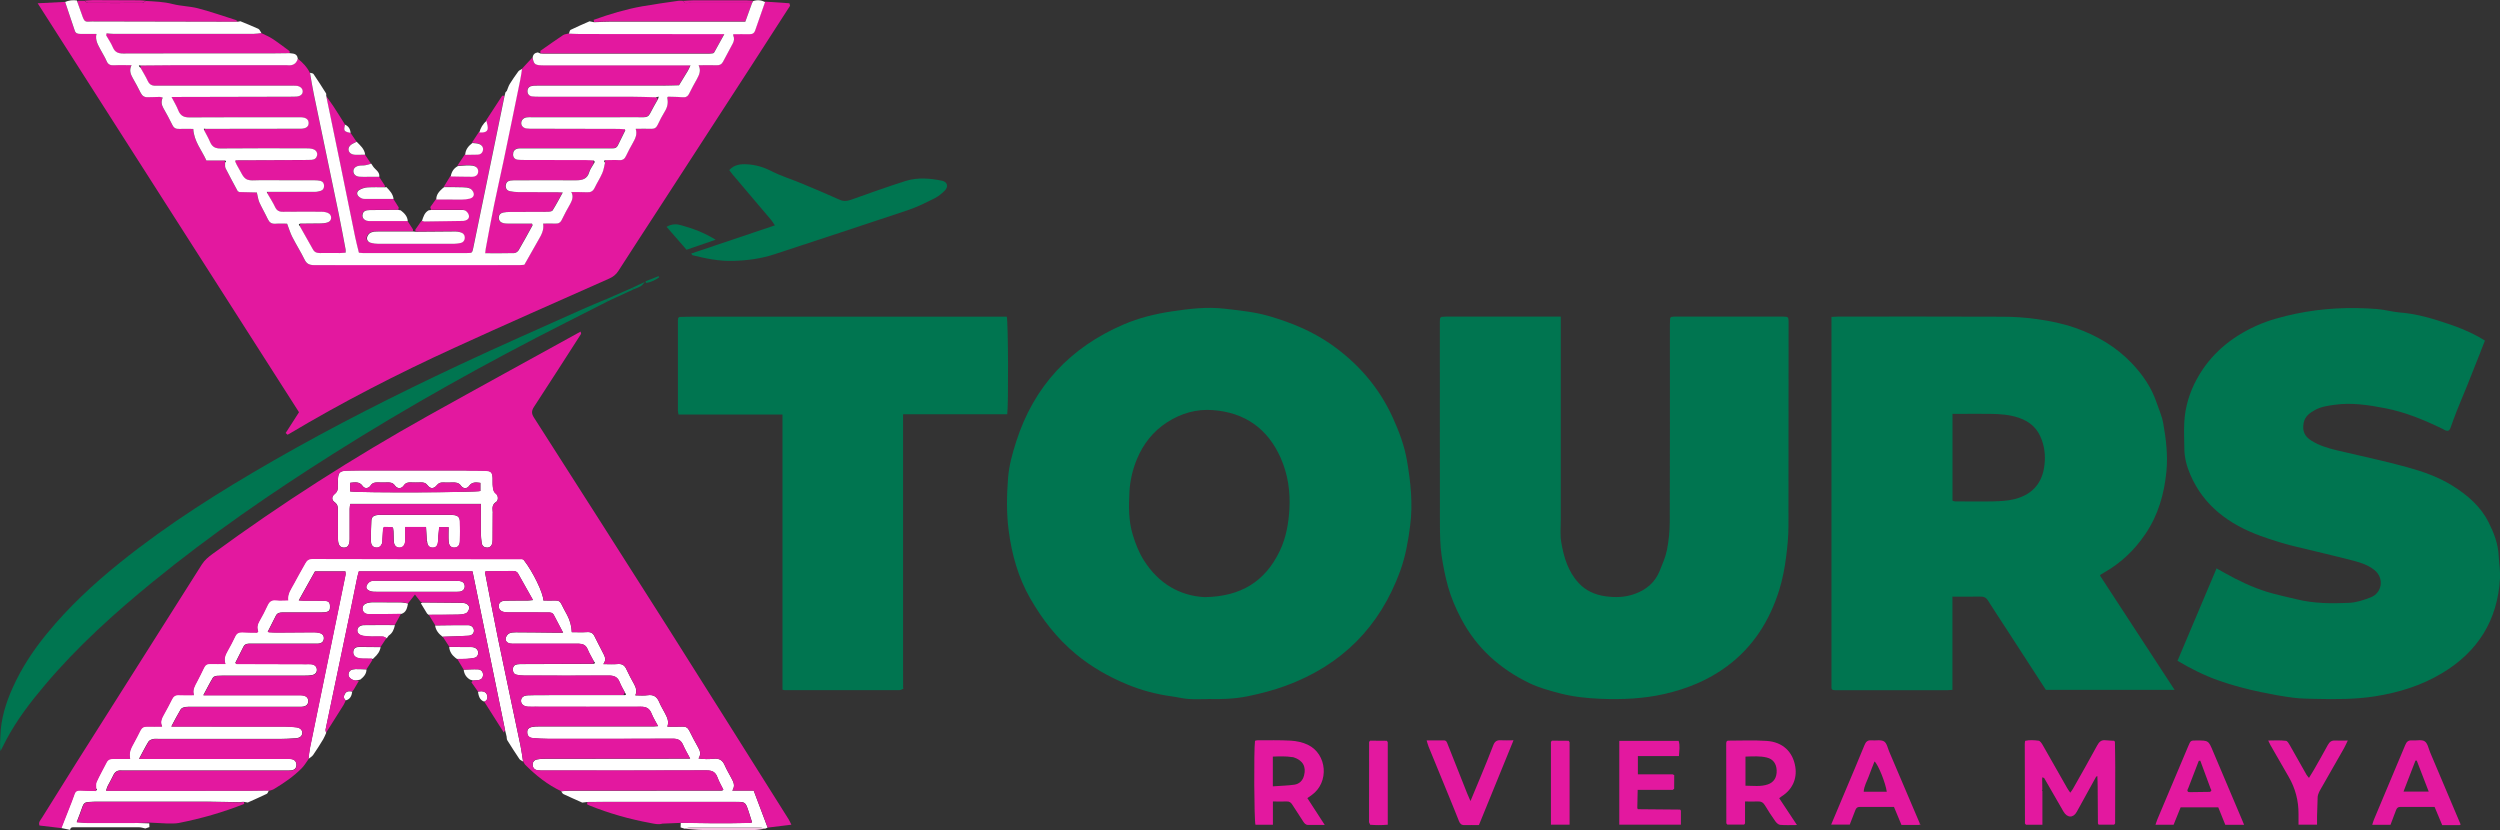 <?xml version="1.0" encoding="UTF-8"?><svg id="Capa_1" xmlns="http://www.w3.org/2000/svg" viewBox="0 0 396.81 131.76"><rect x="0" y="0" width="396.81" height="131.76" fill="#333333" stroke="none"/><defs><style>.cls-1{fill:#007550;}.cls-2{fill:#fff;}.cls-3{fill:#e3189f;}.cls-4{fill:#f3c3df;}</style></defs><path class="cls-1" d="M109.72,40.24c4.43-1.49,8.78-2.96,13.27-4.47-.23-.34-.39-.62-.6-.87-2.04-2.41-4.08-4.81-6.12-7.22-.17-.2-.33-.42-.52-.68.8-.89,1.83-.98,2.84-.92,1.34.08,2.58.43,3.81,1.06,1.58.81,3.31,1.33,4.95,2.02,1.97.82,3.94,1.66,5.89,2.53.62.28,1.16.25,1.77.04,2.91-1.03,5.81-2.09,8.75-3.01,1.89-.59,3.86-.43,5.78-.03.83.17,1.04.94.42,1.56-.48.48-1.03.93-1.63,1.23-1.37.68-2.75,1.38-4.19,1.86-7.07,2.38-14.17,4.69-21.26,7.03-2.13.7-4.32.98-6.56,1.04-2.2.06-4.31-.38-6.41-.9-.05-.01-.08-.11-.21-.29Z"/><path class="cls-1" d="M105.8,36c.86-.49,1.61-.45,2.28-.26,1.86.51,3.67,1.18,5.51,2.31-1.62.56-3.08,1.06-4.62,1.59-1.05-1.2-2.07-2.38-3.17-3.64Z"/><path class="cls-4" d="M108.66,131.53c.29-.07.57-.19.86-.19,3.68-.01,7.36-.01,11.04,0,.29,0,.57.12.86.19-.54.07-1.07.2-1.61.21-2.77.02-5.54.03-8.3,0-.95-.01-1.9-.14-2.84-.21Z"/><path class="cls-3" d="M45.33,68.75c.7-1.09,1.4-2.19,2.13-3.32C33.67,43.83,19.88,22.29,5.98.52c1.63-.08,2.98-.15,4.34-.22.51,1.52,1.02,3.04,1.53,4.56.15.44.47.52.89.51.81-.02,1.63,0,2.55,0-.23,1.01.25,1.74.64,2.48.31.61.7,1.18.96,1.81.24.58.61.72,1.2.69.88-.05,1.77-.01,2.77-.01-.4.8-.15,1.42.19,2.03.44.77.87,1.55,1.26,2.35.24.5.6.72,1.13.7.65-.02,1.3-.04,1.95-.05.14.04.28.07.42.11-.26.57-.22,1.1.1,1.66.52.89,1,1.79,1.45,2.72.23.48.57.61,1.07.59.75-.03,1.49,0,2.23,0,.11,1.98,1.34,3.34,2.08,5.01h2.92c.02.11.03.23.05.34.02.3-.06.65.07.89.62,1.23,1.29,2.44,1.94,3.66.09.04.17.08.26.12.98.03,1.96.05,2.77.07.15.6.2,1.12.4,1.57.41.9.92,1.76,1.34,2.66.25.53.6.78,1.2.73.68-.05,1.36-.01,1.86-.01.31.8.5,1.48.82,2.1.62,1.22,1.36,2.38,1.96,3.61.34.69.78.88,1.52.87,10.84-.02,21.68,0,32.52,0,.27,0,.54-.03.84-.05.75-1.33,1.5-2.64,2.24-3.95.44-.77.92-1.53.74-2.59.68,0,1.29-.02,1.9,0,.5.02.83-.12,1.06-.6.42-.86.88-1.7,1.35-2.54.34-.6.52-1.19.18-1.84l.02-.02c.82,0,1.63-.02,2.45.03.58.03.95-.15,1.21-.69.38-.8.87-1.54,1.22-2.35.22-.51.29-1.09.43-1.64.02-.14.05-.28.07-.42.72,0,1.44-.04,2.15,0,.57.04.88-.18,1.12-.67.33-.71.7-1.4,1.09-2.08.39-.68.73-1.37.44-2.22.9,0,1.68-.03,2.46,0,.52.02.81-.16,1.03-.63.35-.74.73-1.47,1.15-2.16.42-.68.53-1.38.37-2.15.06-.04.09-.09.1-.16.75.02,1.51,0,2.26.09.56.06.89-.1,1.14-.62.36-.77.8-1.52,1.21-2.27.36-.67.7-1.34.27-2.19,1.02,0,1.95-.02,2.87,0,.47.02.78-.13,1-.55.51-.97,1.03-1.94,1.55-2.9.23-.42.27-.84.08-1.28,0-.08,0-.17,0-.25.85,0,1.7-.02,2.55,0,.47.01.77-.14.93-.6.51-1.51,1.05-3.01,1.57-4.51,1.29.09,2.59.17,3.88.26.03.13.07.26.1.4-1.93,2.99-3.85,5.99-5.79,8.98-5.07,7.82-10.14,15.64-15.21,23.46-2.09,3.22-4.19,6.43-6.26,9.66-.37.58-.86.94-1.47,1.21-8.21,3.65-16.44,7.26-24.6,11-8.99,4.11-17.77,8.62-26.26,13.69-.06.03-.13.06-.19.08-.1-.1-.19-.19-.29-.29Z"/><path class="cls-3" d="M22.3,10.38c1.61-.01,3.22-.03,4.83-.04,6.03,0,12.06,0,18.09,0,.1,0,.21,0,.31,0,.85.09,1.47-.16,1.71-1.05.8.63,1.49,1.35,1.95,2.28.2,1.11.37,2.22.59,3.32,1.32,6.36,2.65,12.72,3.97,19.08.39,1.88.73,3.76,1.09,5.65.02.13,0,.27,0,.5-.31.02-.6.06-.9.06-1.06,0-2.13-.02-3.19,0-.5.01-.85-.14-1.1-.59-.68-1.23-1.38-2.45-2.07-3.67.03-.14.05-.28.08-.42,1.06,0,2.12-.02,3.19-.03,1.17,0,1.69-.29,1.69-.9,0-.62-.56-.95-1.66-.95-1.99,0-3.98-.02-5.96.01-.63.01-1-.19-1.28-.77-.35-.74-.8-1.43-1.21-2.14.01-.09.03-.17.04-.26,2.51,0,5.01.01,7.52,0,.3,0,.62-.07.91-.17.37-.12.52-.42.51-.8,0-.39-.2-.68-.56-.77-.33-.08-.68-.1-1.02-.1-2.88,0-5.77,0-8.65-.01-.72,0-1.56.14-2.12-.18-.55-.31-.83-1.11-1.2-1.71-.21-.35-.37-.73-.56-1.09.02-.06.05-.13.07-.19,3.64-.01,7.28-.02,10.92-.04.38,0,.76,0,1.13-.02.46-.02.78-.25.88-.72.09-.44-.16-.85-.69-1-.35-.1-.74-.11-1.12-.11-4.5,0-9-.03-13.49.02-.85,0-1.34-.25-1.67-1-.29-.66-.65-1.28-.97-1.92.08-.06.17-.13.25-.19,4.7,0,9.4-.02,14.11-.02.34,0,.69,0,1.03,0,.83-.03,1.23-.35,1.21-.94-.02-.54-.42-.85-1.17-.88-.24-.01-.48,0-.72,0-5.66,0-11.33-.02-16.99.02-.93,0-1.47-.26-1.81-1.12-.27-.69-.67-1.34-1.01-2.01.03-.03.05-.06.05-.11,5.73-.01,11.47-.02,17.2-.04.82,0,1.65.01,2.47-.02.63-.02,1.02-.34,1.04-.78.03-.49-.39-.89-1.01-.94-.38-.03-.76-.02-1.13-.02-6.77,0-13.53,0-20.3,0-.31,0-.62-.01-.93,0-.58.03-.96-.2-1.22-.74-.34-.71-.75-1.38-1.13-2.07,0-.13,0-.26.01-.38Z"/><path class="cls-3" d="M94.21,25.97c-.25.45-.58.87-.73,1.36-.33,1.11-1.11,1.3-2.13,1.29-3.13-.03-6.25-.01-9.38,0-.34,0-.69,0-1.03.05-.42.06-.68.34-.71.76-.04.46.18.81.65.91.43.09.88.15,1.33.15,2.1.02,4.19.01,6.29.02.2,0,.4.02.78.04-.56,1.02-1.04,1.96-1.61,2.84-.12.18-.55.23-.84.23-1.99.02-3.98,0-5.98.02-.34,0-.69.03-1.02.1-.4.08-.68.32-.7.77-.02.49.25.79.69.9.33.08.68.07,1.02.08,1.19,0,2.39,0,3.56,0,.05.15.1.24.08.28-.72,1.32-1.44,2.65-2.2,3.94-.13.22-.46.46-.71.46-1.5.04-3.01.02-4.61.02.04-.32.06-.54.1-.76.43-2.29.85-4.58,1.31-6.86.48-2.34,1.02-4.68,1.51-7.02.89-4.29,1.77-8.58,2.65-12.88.12-.57.19-1.15.28-1.72.57-.61,1.14-1.23,1.71-1.84.14.95.34,1.16,1.18,1.22.41.03.82.01,1.24.02,7.11,0,14.22,0,21.33,0,.37,0,.75,0,1.3,0-.19.39-.29.66-.44.9-.45.76-.92,1.51-1.38,2.26-.85.02-1.71.06-2.56.06-6.53,0-13.05,0-19.58,0-.41,0-.83,0-1.23.06-.41.07-.67.35-.68.78-.01.48.25.79.71.86.37.06.75.05,1.13.05,4.81,0,9.62,0,14.43,0,1.37,0,2.74.06,4.12.09.11.1.21.2.32.3-.42.75-.86,1.48-1.24,2.25-.23.47-.55.63-1.05.62-1.51-.02-3.02,0-4.53,0-4.39,0-8.79,0-13.18,0-.27,0-.55-.02-.82.02-.52.07-.85.41-.88.86-.03.44.27.81.81.9.33.06.68.04,1.03.04,4.53.01,9.06.02,13.59.03.34,0,.68.04,1.02.06,0,.06.02.12.06.18-.39.8-.78,1.59-1.18,2.39-.17.35-.46.47-.84.46-.38-.02-.75,0-1.13,0-4.36,0-8.72,0-13.08,0-.31,0-.63-.02-.92.06-.44.12-.67.45-.66.92.01.49.27.77.75.82.34.04.68.04,1.03.04,3.29,0,6.59.01,9.88.02.38,0,.75.04,1.13.06,0,.17.02.33.03.5Z"/><path class="cls-3" d="M80.05,15.27c-1.01,4.93-2.03,9.86-3.04,14.79-.64,3.09-1.27,6.17-1.91,9.26-.17.84-.19.85-.97.85-5.53,0-11.06,0-16.59,0-.17,0-.34-.03-.6-.06-.2-.82-.42-1.64-.59-2.47-.81-3.92-1.6-7.85-2.4-11.78-.55-2.68-1.11-5.36-1.66-8.04-.18-.87-.36-1.73-.54-2.6.41.57.83,1.14,1.22,1.73.61.93,1.2,1.88,1.79,2.82-.24,1-.18,1.08.88,1.32.31.46.63.93.94,1.39-.17.09-.33.19-.51.27-.55.26-.84.66-.76,1.08.08.43.47.71,1.09.73.51.02,1.02-.01,1.53-.02.32.48.64.96.96,1.44-.31.09-.62.2-.94.25-.33.05-.69.01-1.02.08-.61.12-.91.49-.86.96.05.44.38.72.93.78.2.02.41.02.61.02.85,0,1.71,0,2.56-.01.3.46.61.93.91,1.39,0,.09,0,.17,0,.26-.93,0-1.86-.04-2.78.02-.45.03-.94.19-1.33.42-.45.28-.43.77,0,1.09.21.16.48.3.73.31,1.57.03,3.15,0,4.72,0,.29.46.58.92.87,1.38-.02.12-.05.25-.07.37-1.37,0-2.74,0-4.11.02-.31,0-.62,0-.92.05-.41.07-.67.34-.69.78-.02.43.23.71.61.85.19.07.41.07.61.07,1.99,0,3.97,0,5.96,0,.29.45.59.91.88,1.36,0,.1-.01.19-.02.29-1.85,0-3.7-.01-5.55,0-.41,0-.85.01-1.21.17-.26.12-.52.46-.59.74-.09.38.15.76.55.87.39.11.81.17,1.21.17,4.01.01,8.02.01,12.02,0,.34,0,.68-.06,1.01-.12.47-.09.71-.42.71-.88,0-.46-.29-.75-.75-.85-.23-.05-.47-.1-.71-.1-2.09,0-4.18.03-6.27.04-.01-.1-.03-.21-.04-.31.33-.47.66-.94.99-1.42.13.04.26.1.39.1,1.98-.03,3.95-.06,5.93-.09.17,0,.35,0,.51-.05.4-.11.7-.4.62-.81-.06-.29-.29-.61-.54-.77-.23-.14-.59-.11-.9-.11-1.5-.01-3,0-4.5,0-.04-.14-.08-.28-.12-.43.3-.42.59-.83.89-1.25,1.37,0,2.73.02,4.1.01.41,0,.82-.06,1.22-.15.4-.09.7-.41.63-.81-.05-.29-.29-.64-.54-.77-.35-.17-.79-.2-1.19-.22-.99-.03-1.98-.02-2.97-.03.35-.57.69-1.13,1.04-1.7,1.13.02,2.25.06,3.38.05.63,0,.96-.32.98-.82.02-.49-.28-.83-.89-.94-.3-.05-.61-.05-.92-.04-.48.02-.95.06-1.43.1.39-.59.78-1.18,1.18-1.78.65,0,1.3,0,1.95-.03.46-.02.78-.25.87-.71.09-.43-.16-.84-.68-1-.32-.1-.67-.09-1.01-.14.37-.56.74-1.12,1.1-1.68,1.23.09,1.56-.31,1.22-1.44-.04-.13-.05-.26-.08-.4.85-1.31,1.71-2.61,2.56-3.92.09,0,.18,0,.27,0Z"/><path class="cls-3" d="M16.88,5.29c.34.03.68.08,1.02.08,7.45,0,14.9,0,22.35,0,.4,0,.8-.09,1.2-.13.6.3,1.24.55,1.8.92.93.61,1.82,1.3,2.72,1.96,0,.11,0,.22,0,.33-.82.01-1.65.03-2.47.03-8,0-16-.01-23.99.02-.84,0-1.33-.23-1.66-1.01-.28-.66-.69-1.26-1.05-1.88.02-.1.05-.21.07-.31Z"/><path class="cls-3" d="M90.3,5.3c.58.02,1.16.06,1.74.06,7.23,0,14.46.01,21.7.02.33,0,.66,0,1.22,0-.6,1.08-1.11,2-1.61,2.91-.05.04-.11.09-.16.13-.2.02-.4.07-.61.07-8.8,0-17.6,0-26.39,0-.14,0-.27-.02-.41-.03,0-.13,0-.26-.01-.39,1.19-.83,2.37-1.68,3.58-2.48.26-.18.63-.19.96-.29Z"/><path class="cls-3" d="M37.67,3.45c-7.71-.02-15.41-.03-23.12-.05-1.03,0-1.13.26-1.58-1.12-.22-.68-.48-1.34-.72-2.01.05-.05.1-.1.15-.14.34,0,.68,0,1.02,0,.18.12.36.33.54.34,2.87.02,5.74.02,8.62,0,.18,0,.37-.21.55-.32,1.43.09,2.85.12,4.27.49,1.31.34,2.71.34,4.02.68,2.02.53,4,1.22,5.99,1.85.12.04.21.15.31.23,0,0-.04.07-.04.07Z"/><path class="cls-3" d="M119.36.47c-.35.96-.69,1.92-1.06,2.94-.46,0-.87,0-1.27,0-6.69,0-13.38,0-20.07,0-.89,0-1.78.05-2.67.08-.02-.11-.04-.23-.06-.34,2.52-.91,5.08-1.68,7.72-2.15,1.92-.34,3.85-.6,5.78-.88.23-.03.48,0,.72.02.18.51.63.32.97.32,3.32.01,6.64,0,9.96.01Z"/><path class="cls-3" d="M119.36.47c-3.32,0-6.64,0-9.96-.01-.34,0-.78.19-.97-.32.58-.03,1.15-.09,1.73-.09,2.76,0,5.51,0,8.27,0,.37,0,.74.05,1.12.08-.06.11-.13.23-.19.34Z"/><path class="cls-3" d="M23.13.13c-.18.11-.37.32-.55.32-2.87.02-5.74.02-8.62,0-.18,0-.36-.22-.54-.34.44-.03.88-.09,1.32-.09,2.46,0,4.91.01,7.37.03.34,0,.68.05,1.02.08Z"/><path class="cls-1" d="M96.5,47.81c-.1-.1-.2-.21-.3-.31,1.38-.6,2.76-1.21,4.14-1.81.09.07.18.15.26.22-1.37.63-2.74,1.26-4.1,1.89Z"/><path class="cls-1" d="M96.5,47.81c-2.2,1.12-4.4,2.24-6.6,3.35-12.62,6.39-24.96,13.26-36.92,20.81-9.93,6.27-19.59,12.93-28.7,20.36-6.15,5.02-12.03,10.33-17.16,16.41-2.28,2.7-4.43,5.5-6.1,8.64-.29.54-.56,1.09-.94,1.83-.14-.92-.04-1.64-.02-2.37.07-2.69.86-5.25,1.94-7.65,1.38-3.1,3.25-5.94,5.41-8.58,3.47-4.25,7.46-7.96,11.72-11.38,7.59-6.1,15.81-11.26,24.24-16.1,9.61-5.52,19.5-10.5,29.53-15.21,6.47-3.04,13.03-5.9,19.56-8.84,1.24-.56,2.5-1.06,3.75-1.59.1.1.2.21.3.31Z"/><path class="cls-1" d="M102.46,44.65c.69-.27,1.39-.55,2.08-.82.03.07.05.13.08.2-.63.44-1.31.77-2.08.89l-.09-.28Z"/><path class="cls-1" d="M100.6,45.91c-.09-.07-.18-.15-.26-.22.6-.28,1.21-.57,2.01-.95-.49.66-.57.71-1.75,1.17Z"/><path class="cls-3" d="M332.69,123.31c-1.02,1.85-2.03,3.71-3.06,5.55-.56,1.01-1.51.98-2.11-.05-1.03-1.77-2.04-3.54-3.06-5.31-.09-.04-.19-.08-.28-.13-.01.08-.03.16-.04.24,0,.58.02,1.16.03,1.74-.02.03-.06.05-.06.07.01.06.04.11.07.17v5.32c-.92,0-1.76,0-2.61,0-.05-.07-.11-.13-.16-.2,0-4.22-.02-8.43-.03-12.65,0-.13.03-.26.06-.47.71-.17,1.44-.11,2.13-.02.25.03.5.42.66.69,1.3,2.26,2.57,4.53,3.86,6.79.13.23.29.45.51.77.17-.24.31-.41.42-.6,1.3-2.3,2.61-4.59,3.86-6.91.32-.6.68-.89,1.35-.81.44.05.89.05,1.33.08.04.05.09.11.13.16.02,1.34.05,2.67.05,4.01,0,2.98,0,5.96-.02,8.95-.05.07-.11.13-.16.2-.82,0-1.64,0-2.46,0-.04-.07-.07-.14-.11-.21-.01-1.96-.02-3.93-.04-5.89,0-.54-.03-1.08-.05-1.62-.07.04-.15.08-.22.12Z"/><path class="cls-3" d="M274.01,130.71c0-4.25-.02-8.5-.02-12.76,0-.1.05-.19.07-.27.08-.05.13-.12.18-.12,2.06,0,4.12-.1,6.17.04,2.56.17,4.17,1.73,4.55,4.12.3,1.91-.49,3.62-2.13,4.65-.14.09-.27.2-.43.32.91,1.37,1.8,2.72,2.82,4.26-1.02,0-1.86.05-2.69-.03-.27-.03-.58-.33-.76-.59-.58-.81-1.12-1.65-1.63-2.5-.28-.47-.63-.66-1.18-.62-.61.04-1.22,0-1.98,0,0,1.24,0,2.36,0,3.48-.05.06-.1.13-.14.19-.89,0-1.78,0-2.67,0-.05-.06-.1-.13-.15-.19ZM277.05,124.71c1.24.01,2.4.18,3.53-.2.98-.33,1.46-1.11,1.42-2.24-.04-1.05-.57-1.79-1.56-2.03-1.1-.27-2.22-.18-3.39-.15v4.62Z"/><path class="cls-3" d="M202.04,130.9h-2.77c-.21-.7-.27-11.88-.07-13.32.11-.02.23-.08.36-.08,1.78,0,3.57-.04,5.35.06.9.06,1.86.26,2.67.65,3.08,1.48,3.42,5.96.65,7.96-.22.16-.44.31-.72.51.91,1.4,1.79,2.76,2.76,4.26-.99,0-1.81-.01-2.62,0-.41,0-.61-.26-.8-.55-.58-.89-1.16-1.78-1.73-2.67-.22-.35-.47-.54-.92-.51-.68.04-1.36,0-2.16,0v3.67ZM205.1,120.17c-1.01-.16-2.01-.12-3.07-.08v4.72c1.24-.09,2.33-.11,3.4-.26.79-.11,1.34-.63,1.55-1.45.38-1.41-.19-2.42-1.66-2.9-.08-.01-.15-.03-.23-.04Z"/><path class="cls-3" d="M265.5,125.37h-5.56c-.02,1-.04,1.94-.06,2.87.03.07.05.13.08.2,2.24.02,4.48.04,6.72.06.04.06.08.11.12.17v2.22h-9.78v-13.3h9.42c.25.76.1,1.52.05,2.41h-6.52v2.9c.92,0,1.83,0,2.74,0,.93,0,1.85,0,2.78.01.08.04.16.08.25.12,0,.72,0,1.44-.01,2.16-.07.06-.15.12-.22.18Z"/><path class="cls-3" d="M390.39,130.97h-2.75c-.4-.95-.79-1.89-1.21-2.89-1.84,0-3.65,0-5.47,0-.38,0-.54.21-.66.53-.28.77-.58,1.53-.87,2.3h-2.9c.11-.33.17-.58.27-.82,1.66-3.95,3.32-7.89,4.97-11.84.21-.51.48-.78,1.07-.73.68.06,1.52-.18,2.01.14.48.31.62,1.16.88,1.78,1.62,3.81,3.23,7.63,4.84,11.44-.07,0-.13.04-.18.09ZM385.5,125.66c-.67-1.73-1.28-3.33-1.9-4.93-.07,0-.14,0-.21,0-.62,1.61-1.24,3.22-1.9,4.92h4.01Z"/><path class="cls-3" d="M304.66,130.94h-2.85c-.39-.94-.78-1.88-1.19-2.86-1.85,0-3.67,0-5.48,0-.38,0-.54.22-.66.53-.28.74-.57,1.47-.88,2.27h-2.95c.81-1.92,1.57-3.74,2.34-5.56.98-2.33,1.98-4.66,2.93-7.01.22-.55.49-.86,1.12-.8.68.06,1.49-.14,2,.17.46.28.59,1.1.85,1.69,1.61,3.78,3.22,7.56,4.83,11.34-.02.08-.04.15-.07.23ZM299.48,125.68c-.19-1.41-1.39-4.39-1.95-4.82-.31.8-.64,1.59-.92,2.38-.28.78-.74,1.52-.8,2.43h3.67Z"/><path class="cls-3" d="M356.21,130.92h-3c-.37-.92-.74-1.83-1.12-2.78h-5.97c-.36.89-.74,1.83-1.12,2.77h-2.88c.12-.33.19-.58.29-.82,1.63-3.88,3.27-7.76,4.91-11.64.39-.92.38-.92,1.32-.92,1.91,0,1.9,0,2.63,1.75,1.53,3.63,3.07,7.25,4.61,10.88.09.21.18.43.32.78ZM347.3,125.15c-.04.09-.07.17-.11.26.01.36.28.32.52.32,1.02-.01,2.05-.03,3.07-.04.07-.05.13-.1.2-.15.01-.05.01-.1,0-.15-.04-.09-.08-.17-.12-.26-.54-1.46-1.08-2.93-1.62-4.39-.08,0-.16.01-.24.02-.56,1.46-1.13,2.92-1.69,4.39Z"/><path class="cls-3" d="M234.73,130.96c-.77,0-1.53-.02-2.28,0-.51.02-.73-.24-.89-.66-.47-1.21-.97-2.41-1.46-3.62-1.12-2.72-2.24-5.44-3.35-8.17-.11-.28-.18-.57-.31-.99,1,0,1.87,0,2.75,0,.4,0,.48.33.59.61,1.03,2.61,2.07,5.22,3.1,7.82.13.34.29.67.52,1.2.57-1.39,1.06-2.54,1.54-3.7.7-1.71,1.42-3.41,2.07-5.14.23-.62.57-.86,1.22-.81.61.04,1.22,0,2,0-1.86,4.55-3.66,8.96-5.48,13.43Z"/><path class="cls-3" d="M367.87,126.41c-.04,1.06-.07,2.12-.1,3.18-.01.41,0,.81,0,1.3h-2.94c0-.56,0-1.13,0-1.69q.02-3.16-1.55-5.88c-.98-1.69-1.95-3.38-2.92-5.08-.1-.17-.17-.36-.34-.7,1.03-.02,1.93-.06,2.83.05.21.03.43.39.57.64.9,1.57,1.79,3.16,2.68,4.74.08.14.2.26.39.5.29-.47.54-.86.77-1.26.74-1.31,1.5-2.61,2.21-3.94.28-.52.61-.77,1.21-.73.61.04,1.22,0,1.97,0-.24.49-.39.86-.59,1.21-1.29,2.26-2.58,4.52-3.87,6.78-.12.21-.18.44-.27.66-.01.08-.03.15-.04.23Z"/><path class="cls-3" d="M246.33,117.56c.88,0,1.77.01,2.65.02.05.07.1.15.15.22v13.09h-2.96c0-4.39,0-8.76,0-13.13.05-.07.1-.13.16-.2Z"/><path class="cls-3" d="M217.48,117.56c.88,0,1.77.01,2.65.02.05.07.1.15.14.22v13.1c-.98.09-1.89.08-2.79.01-.06-.13-.12-.27-.18-.4,0-4.25,0-8.5.01-12.75.05-.07.11-.14.16-.2Z"/><path class="cls-3" d="M304.66,130.94c.02-.08.04-.15.07-.23.03.08.06.17.09.25-.05,0-.11-.02-.16-.02Z"/><path class="cls-3" d="M217.3,130.51c.06.13.12.27.18.4-.06-.13-.12-.27-.18-.4Z"/><path class="cls-3" d="M367.87,126.41c.01-.08.03-.15.04-.23-.01.08-.03.15-.04.23Z"/><path class="cls-3" d="M259.95,128.44c-.03-.07-.05-.13-.08-.2.03.07.05.13.08.2Z"/><path class="cls-3" d="M266.79,128.67c-.04-.06-.08-.11-.12-.17.04.06.08.11.12.17Z"/><path class="cls-3" d="M274.01,130.71c.05.06.1.13.15.19-.05-.06-.1-.13-.15-.19Z"/><path class="cls-3" d="M276.83,130.91c.05-.06.1-.13.14-.19-.05.06-.1.13-.14.19Z"/><path class="cls-3" d="M321.4,130.71c.05.07.11.13.16.2-.05-.07-.11-.13-.16-.2Z"/><path class="cls-3" d="M333,130.7c.04.07.07.14.11.21-.04-.07-.07-.14-.11-.21Z"/><path class="cls-3" d="M335.57,130.91c.05-.07.11-.13.16-.2-.05.07-.11.13-.16.2Z"/><path class="cls-3" d="M390.39,130.97c.05-.05.11-.09.18-.09-.06.03-.12.06-.18.09Z"/><path class="cls-1" d="M290.7,109.3c0-5.66,0-11.32,0-16.98,0-13.65,0-27.3,0-40.95,0-.33,0-.67,0-1.07.44-.02.77-.05,1.1-.05,8.66,0,17.31-.02,25.97.02,1.85,0,3.71.12,5.54.38,2.07.29,4.12.7,6.11,1.4,3.41,1.21,6.45,2.98,8.96,5.62,1.72,1.81,3.1,3.82,3.91,6.2.37,1.09.86,2.16,1.06,3.28.46,2.54.76,5.11.51,7.71-.35,3.55-1.3,6.89-3.33,9.89-1.72,2.55-3.88,4.61-6.56,6.13-.18.1-.35.2-.52.31-.05.03-.08.1-.13.17,3.92,6.01,7.85,12.02,11.84,18.14h-20.43c-2.11-3.25-4.21-6.5-6.32-9.75-.95-1.47-1.93-2.92-2.85-4.4-.31-.51-.68-.67-1.25-.66-1.43.04-2.87.01-4.41.01v14.8c-.33.02-.56.05-.79.05-5.94,0-11.89,0-17.83,0-.14,0-.27-.02-.41-.04-.05-.07-.1-.15-.15-.22ZM309.91,79.48c.19.05.29.1.39.1,2.03,0,4.05.05,6.08,0,1.12-.03,2.27-.08,3.35-.35,2.54-.63,4.22-2.21,4.69-4.85.27-1.52.21-3-.33-4.53-.66-1.86-1.87-2.93-3.66-3.54-1.47-.5-2.98-.6-4.51-.62-1.65-.02-3.3,0-4.94,0-.33,0-.67,0-1.07,0v13.79Z"/><path class="cls-1" d="M191.8,110.96c-1.06,0-2.13.06-3.19-.02-.88-.06-1.74-.29-2.62-.41-2.45-.33-4.85-.97-7.11-1.91-2.9-1.2-5.65-2.76-8.11-4.8-3-2.49-5.34-5.5-7.26-8.86-1.91-3.34-2.91-6.95-3.41-10.75-.36-2.77-.31-5.55-.1-8.31.15-1.98.69-3.93,1.3-5.83,2.82-8.79,8.57-14.92,17.02-18.56,2.46-1.06,5.05-1.69,7.7-2.09,2.78-.41,5.55-.75,8.35-.42,2.41.28,4.83.51,7.19,1.21,3.42,1.01,6.66,2.34,9.6,4.37,4.32,3,7.67,6.83,9.87,11.62,1.03,2.25,1.9,4.57,2.31,7.02.57,3.36.93,6.75.49,10.17-.31,2.46-.74,4.91-1.59,7.25-3.24,8.89-9.32,14.97-18.2,18.22-1.94.71-3.96,1.23-5.98,1.65-2.06.42-4.18.5-6.29.44ZM191.22,94.78c5.79-.09,9.6-2.52,11.9-7.31,1.01-2.11,1.41-4.37,1.54-6.68.16-2.8-.25-5.53-1.38-8.1-2.07-4.67-5.7-7.23-10.8-7.6-2.6-.19-5.01.51-7.22,1.93-2.25,1.44-3.82,3.48-4.81,5.87-.66,1.6-1.08,3.34-1.18,5.14-.12,2.31-.16,4.58.52,6.83.44,1.45.98,2.84,1.79,4.11,2.34,3.69,5.72,5.61,9.64,5.81Z"/><path class="cls-1" d="M283.83,50.47c.02.17.06.34.06.5,0,10.83,0,21.67-.02,32.5,0,1.67-.16,3.32-.38,4.99-.23,1.78-.56,3.51-1.09,5.21-1.53,4.89-4.17,9.05-8.33,12.12-2.95,2.18-6.3,3.54-9.88,4.36-3.33.76-6.7.9-10.08.77-2.23-.09-4.45-.32-6.63-.9-1.64-.43-3.27-.88-4.77-1.61-4.65-2.26-8.36-5.57-10.79-10.21-.86-1.64-1.59-3.32-2.09-5.11-.45-1.63-.77-3.27-1.02-4.94-.24-1.66-.25-3.33-.26-4.99-.02-10.73-.01-21.46-.01-32.19,0-.17.03-.34.05-.51.07-.06.15-.11.22-.17.27-.01.55-.04.82-.04,5.6,0,11.2,0,16.79,0,.4,0,.8,0,1.31,0,0,.5,0,.87,0,1.24,0,10.35,0,20.71,0,31.06,0,1.16-.12,2.35.07,3.48.4,2.37,1.07,4.67,2.77,6.51,1.12,1.21,2.55,1.85,4.15,2.09,1.6.24,3.21.2,4.75-.36,1.82-.65,3.21-1.81,3.95-3.63.44-1.09.93-2.19,1.16-3.33.29-1.46.44-2.97.45-4.45.04-10.42.02-20.85.02-31.27,0-.38.03-.75.05-1.13.06-.05.13-.11.19-.16.2-.02.41-.05.61-.05,5.67,0,11.34,0,17.02,0,.24,0,.48.03.71.05.07.05.13.11.2.16Z"/><path class="cls-1" d="M345.62,104.89c2.07-4.9,4.12-9.74,6.2-14.67.48.27.83.46,1.18.66,2.18,1.23,4.43,2.32,6.82,3.06,1.56.48,3.16.8,4.75,1.19,2.72.67,5.49.68,8.25.56,1.19-.05,2.41-.45,3.53-.9,1.7-.68,2.18-3.02.48-4.35-.97-.76-2.1-1.13-3.23-1.43-3.21-.83-6.44-1.57-9.66-2.36-.78-.19-1.56-.41-2.32-.65-.94-.29-1.87-.59-2.79-.93-4.97-1.81-9.02-4.73-11.17-9.72-.54-1.26-.93-2.63-.95-4.05-.02-1.44-.09-2.88-.01-4.31.14-2.43.83-4.71,2.01-6.86,2.15-3.92,5.4-6.6,9.42-8.42,2.02-.91,4.13-1.46,6.31-1.92,4.26-.88,8.52-1.08,12.83-.74,1.25.1,2.47.46,3.72.56,2.06.16,4.05.65,6,1.27,2.54.8,5.07,1.69,7.43,3.18-.28.72-.56,1.43-.84,2.14-.67,1.7-1.34,3.4-2.02,5.1-.53,1.31-1.09,2.6-1.61,3.92-.36.9-.68,1.81-1.01,2.73-.15.41-.41.52-.8.36-.16-.06-.3-.17-.45-.24-2.92-1.42-5.91-2.66-9.12-3.28-2.65-.51-5.31-.92-8.02-.54-1.07.15-2.15.3-3.11.83-.85.47-1.61,1.02-1.8,2.07-.22,1.25.12,2.09,1.23,2.79,1.23.78,2.61,1.19,4.02,1.53,3.74.89,7.5,1.67,11.2,2.69,2.47.68,4.91,1.53,7.12,2.9,2.4,1.49,4.51,3.29,5.79,5.84.83,1.65,1.51,3.39,1.6,5.29.06,1.19.27,2.39.21,3.57-.36,6.67-3.52,11.7-9.23,15.11-3.28,1.96-6.89,3.07-10.66,3.66-3.09.48-6.2.47-9.32.4-1.22-.03-2.44-.03-3.64-.19-1.7-.22-3.39-.53-5.06-.88-2.29-.48-4.56-1.07-6.76-1.85-2.24-.79-4.36-1.85-6.5-3.12Z"/><path class="cls-1" d="M107.83,50.31c.79-.02,1.58-.05,2.37-.05,16.13,0,32.27,0,48.4,0,.41,0,.82,0,1.2,0,.23.75.28,14.25.07,15.49h-16.53c0,.49,0,.89,0,1.29,0,13.02,0,26.05,0,39.07,0,.99,0,1.99.01,2.98.01.08.02.16.03.24-.21.07-.42.21-.63.21-6.08,0-12.15,0-18.23,0-.07,0-.13-.03-.32-.08v-43.66h-16.5c-.04-.25-.1-.44-.1-.64,0-4.76,0-9.53,0-14.29,0-.14.03-.27.05-.41.06-.05.13-.1.19-.16Z"/><path class="cls-2" d="M83.16,88.92c1.41,1.81,3.06,5.16,3.09,6.4.63,0,1.27.02,1.91,0,.48-.02.76.15.96.59.27.59.61,1.15.91,1.73q.67,1.28.72,2.7c.8,0,1.61.04,2.42-.01.6-.04.96.16,1.21.7.39.84.86,1.64,1.26,2.47.28.58.7,1.14.12,1.91.89,0,1.58.05,2.25-.01.73-.07,1.14.2,1.43.86.35.78.77,1.53,1.18,2.28.3.55.52,1.11.22,1.83.7,0,1.33.07,1.93-.02.98-.15,1.53.26,1.88,1.13.23.57.57,1.09.85,1.64.34.67.74,1.32.42,2.22.88,0,1.62.03,2.37-.01.56-.03.89.17,1.13.67.43.89.91,1.77,1.39,2.63.3.53.5,1.06.06,1.75.89.14,1.67.13,2.42.05.9-.09,1.4.25,1.74,1.04.3.69.69,1.34,1.04,2,.32.61.69,1.21.16,2.02h3.4c.75,1.99,1.48,3.93,2.21,5.87-.14.06-.28.12-.41.17-.29-.07-.57-.19-.86-.19-3.68-.01-7.36-.01-11.04,0-.29,0-.57.12-.86.19-.21-.07-.42-.14-.64-.2,0-.24.01-.48.02-.73,1.63.02,3.26.04,4.9.06.99,0,1.97,0,2.96,0,1.08-.02,2.17-.03,3.25-.05.07-.04.14-.07.21-.11-.19-.58-.36-1.17-.56-1.75-.49-1.46-.5-1.48-2.06-1.48-7.02,0-14.04,0-21.06,0-.82,0-1.64.01-2.45.02-.27.03-.54.07-.82.1-1-.45-2-.88-2.99-1.35-.15-.07-.24-.29-.36-.44.41-.03.82-.09,1.23-.09,5.01,0,10.03,0,15.04-.01,3.09,0,6.18,0,9.27-.01.07-.05.14-.1.21-.14-.31-.64-.69-1.26-.93-1.93-.31-.87-.81-1.14-1.77-1.14-8.59.04-17.17.03-25.76.02-.34,0-.69.01-1.03-.04-.46-.06-.75-.35-.78-.82-.03-.48.23-.8.68-.89.43-.09.88-.11,1.33-.11,7.25-.01,14.49-.01,21.74-.02.36,0,.73,0,1.25,0-.43-.82-.82-1.46-1.11-2.14-.32-.76-.79-1.03-1.64-1.03-6.63.04-13.26.03-19.89.02-.79,0-1.58-.05-2.36-.12-.55-.05-.83-.35-.86-.84-.04-.5.18-.79.76-.92.33-.07.68-.08,1.02-.08,6.08,0,12.16,0,18.24,0,.22,0,.44-.03.74-.05-.38-.72-.77-1.33-1.03-1.99-.32-.82-.83-1.1-1.71-1.09-5.6.03-11.2,0-16.8,0-.38,0-.76.01-1.13-.01-.7-.05-1.12-.44-1.08-.98.03-.5.4-.8,1.11-.82.75-.03,1.51-.03,2.27-.03,4.29,0,8.59,0,12.88-.01.37.03.55-.04.23-.4-.28-.55-.61-1.07-.83-1.64-.32-.83-.88-1.06-1.74-1.06-4.49.03-8.97,0-13.46,0-.41,0-.82-.04-1.21-.14-.42-.11-.56-.46-.55-.88.02-.44.28-.7.69-.76.3-.05.61-.04.92-.04,3.73-.02,7.47-.03,11.2-.04.37-.1.21-.25.04-.4-.33-.64-.71-1.25-.98-1.91-.26-.64-.73-.86-1.36-.88-.27,0-.55,0-.82,0-3.09,0-6.17,0-9.26,0-.31,0-.62.02-.92-.04-.41-.09-.71-.4-.65-.8.04-.29.27-.64.52-.78.31-.17.73-.19,1.1-.19,2.06,0,4.11.04,6.17.06.39,0,.78,0,1.33,0-.56-1.06-1.02-1.93-1.47-2.8-.21-.41-.58-.42-.97-.42-1.95,0-3.91,0-5.86-.01-.31,0-.62.01-.92-.03-.66-.08-1-.43-1-.96,0-.53.35-.84,1.05-.86,1.17-.03,2.33-.01,3.5-.02.25,0,.51-.04.89-.08-.83-1.48-1.6-2.84-2.37-4.21-.2-.35-.51-.41-.88-.4-1.41.02-2.81.03-4.22.04-.05.05-.11.1-.16.15.7,3.55,1.37,7.11,2.1,10.66,1.16,5.63,2.37,11.24,3.54,16.86.17.83.28,1.68.41,2.52-.19-.13-.45-.21-.57-.38-.66-.98-1.3-1.98-1.93-2.99-.1-.16-.08-.39-.11-.59-.08-.33-.16-.67-.24-1-1.72-8.4-3.44-16.79-5.17-25.22h-18.04c-.08.31-.18.59-.24.89-.39,1.88-.76,3.75-1.15,5.63-1.3,6.19-2.6,12.39-3.89,18.58-.03.17.06.36.09.54-.16.33-.28.69-.47,1-.51.85-1.04,1.69-1.6,2.5-.18.26-.49.42-.75.63.08-.61.13-1.22.25-1.81,1.88-9.15,3.76-18.3,5.64-27.45.03-.15-.02-.32-.03-.52h-4.82c-.85,1.51-1.69,3.02-2.58,4.61.37.02.57.05.77.05,1.1,0,2.2-.02,3.29.02.7.02.88.25.9.86.02.68-.16.89-.89.96-.31.03-.62.02-.93.02-1.89,0-3.78.01-5.66,0-.48,0-.89.06-1.12.54-.43.85-.86,1.7-1.29,2.55.08.02.16.04.24.06.44.02.89.05,1.33.04,1.92,0,3.84-.03,5.76-.04.27,0,.55.03.82.09.55.12.8.45.76.93-.04.47-.34.74-.91.78-.27.02-.55,0-.82,0-3.26,0-6.52,0-9.78,0-.49,0-.98-.04-1.25.5-.43.85-.86,1.71-1.29,2.56.07.06.13.11.2.17,3.67,0,7.35.02,11.02.03.27,0,.55-.01.82.01.55.06.87.36.9.81.04.47-.22.81-.76.92-.37.07-.75.08-1.12.08-3.98,0-7.97,0-11.95,0-.65,0-1.31-.01-1.96.03-.25.02-.6.12-.7.29-.52.86-.97,1.77-1.53,2.8.46,0,.72,0,.99,0,4.67,0,9.34,0,14.01,0,.31,0,.63-.02.92.05.44.1.73.38.74.86,0,.49-.28.78-.72.87-.33.07-.68.05-1.03.05-5.36,0-10.71,0-16.07,0-.55,0-1.1-.03-1.65.03-.27.03-.64.16-.77.37-.51.84-.95,1.72-1.5,2.73.48,0,.81,0,1.14,0,5.63,0,11.26,0,16.89.01.62,0,1.24.04,1.85.12.61.09.94.47.91.92-.03.46-.38.77-1.02.81-.86.06-1.71.11-2.57.11-6.35,0-12.71,0-19.06,0-.34,0-.7-.05-1.03.02-.27.06-.61.2-.74.42-.51.83-.94,1.71-1.49,2.72.49,0,.85,0,1.22,0,7.31,0,14.63,0,21.94,0,.34,0,.69-.02,1.03.04.52.09.79.44.79.92,0,.5-.27.8-.82.87-.34.04-.69.02-1.03.02-8.41,0-16.83,0-25.24,0-.21,0-.41.02-.62,0-.67-.07-1.11.18-1.38.81-.25.56-.58,1.09-.86,1.64-.1.19-.15.41-.27.76.5,0,.86,0,1.23,0,7.14,0,14.29,0,21.43-.01,1.06,0,2.12-.02,3.19-.04-.11.19-.17.48-.33.55-.99.48-2.01.92-3.02,1.38-.21-.04-.43-.08-.64-.11-.1,0-.19,0-.29.01-.09.02-.19.04-.28.05-1.74-.03-3.49-.08-5.23-.09-5.92-.01-11.84,0-17.77,0-.38,0-.75.04-1.13.06-.47.02-.73.24-.89.7-.26.8-.59,1.58-.93,2.49.56.04,1.09.08,1.62.12,1.18,0,2.36,0,3.54,0,1.29,0,2.59,0,3.88,0,.83.03,1.66.06,2.49.08,0,.2.01.39.02.59-.22.07-.43.15-.65.22-.32-.07-.64-.19-.96-.19-1.54-.02-3.09,0-4.63,0-1.85,0-3.7,0-5.55,0-.32,0-.72-.1-.8.41-.48-.1-.95-.2-1.43-.3.55-1.39,1.1-2.78,1.64-4.18.16-.41.33-.83.46-1.25.15-.47.46-.6.94-.57.82.06,1.64.05,2.46.06.36-.08.18-.21.04-.35.02-.36-.07-.77.06-1.07.49-1.06,1.06-2.07,1.59-3.11.24-.46.61-.58,1.1-.56.85.03,1.7,0,2.64,0-.25-1,.16-1.74.58-2.49.36-.66.71-1.33,1.04-2,.22-.46.54-.65,1.06-.63.75.03,1.5,0,2.39,0-.36-.8.01-1.41.35-2.03.41-.75.83-1.5,1.2-2.27.24-.49.54-.73,1.11-.7.75.04,1.5.01,2.39.01-.27-.86.16-1.49.5-2.15.38-.73.76-1.46,1.1-2.2.22-.48.54-.64,1.05-.61.75.04,1.5,0,2.36,0-.31-.79-.01-1.42.34-2.06.42-.75.83-1.5,1.19-2.28.24-.52.57-.7,1.13-.67.79.05,1.58.04,2.37.05.06-.07.11-.13.17-.2-.23-.55-.14-1.05.15-1.57.47-.83.93-1.68,1.32-2.55.28-.61.64-.9,1.34-.82.61.07,1.23.01,1.94.01-.14-1.07.49-1.83.92-2.65.56-1.09,1.21-2.15,1.79-3.23.25-.46.55-.7,1.12-.7,11.07.02,22.15.03,33.22.04.03,0,.07,0,.1.01.09.05.18.09.27.14Z"/><path class="cls-2" d="M67.04,95.63c2.09.02,4.17.03,6.26.06.23,0,.49.04.7.14.34.15.55.47.45.83-.07.26-.27.6-.49.69-.4.16-.86.2-1.3.21-1.54.03-3.08.02-4.62.03,0,0,0,0,0,0-.08-.07-.16-.14-.25-.2-.33-.54-.66-1.08-.99-1.63.08-.04.16-.08.24-.13Z"/><path class="cls-2" d="M63.64,97.45c-1.71.02-3.42.07-5.12.04-.64-.01-.96-.38-.98-.85-.03-.51.29-.84.98-.97.2-.04.41-.07.61-.07,1.51,0,3.01,0,4.52.02.37,0,.74.11,1.11.17-.14.71-.26,1.43-1.11,1.67Z"/><path class="cls-2" d="M69.07,99.27c1.74-.02,3.48-.05,5.21-.04.57,0,.94.41.94.88,0,.42-.31.77-.88.8-1.36.08-2.72.11-4.09.16-.61-.46-1.08-1.01-1.19-1.8Z"/><path class="cls-2" d="M61.35,101.3c-.2-.09-.4-.24-.6-.25-.58-.03-1.16.01-1.74,0-.44-.01-.89-.04-1.32-.11-.69-.11-1.02-.47-.97-.95.04-.42.43-.75,1.05-.76,1.63-.03,3.27-.01,4.91-.01-.14.67-.38,1.28-.99,1.67-.08.11-.15.21-.23.32-.01.05-.05.09-.1.1Z"/><path class="cls-2" d="M71.31,102.69c1.16,0,2.33,0,3.49.02.17,0,.35.02.5.08.39.15.61.44.59.87-.01.38-.2.67-.58.76-.4.09-.81.13-1.22.16-.51.03-1.03.01-1.54.02,0,0,0,0,0,0-.09-.07-.19-.13-.28-.2-.55-.44-.91-.98-.97-1.7Z"/><path class="cls-2" d="M59.02,104.57c-.51,0-1.02,0-1.53-.02-.23,0-.48-.04-.7-.11-.54-.16-.79-.57-.71-1.07.09-.56.5-.68.97-.68,1.12,0,2.24.02,3.36.03-.11.69-.51,1.21-1.01,1.66-.07.07-.14.14-.21.21,0,0,0,0,0,0-.06-.02-.11-.03-.17-.03Z"/><path class="cls-2" d="M73.6,106.29c.74-.02,1.49-.08,2.23-.05.53.02.84.38.84.84,0,.47-.23.78-.7.86-.3.05-.6.05-.9.07-.16-.05-.31-.09-.47-.14-.6-.36-.93-.89-1-1.58Z"/><path class="cls-2" d="M56.49,108.02c-.1,0-.21,0-.3-.03-.66-.23-.96-.61-.86-1.08.09-.45.43-.68,1.1-.7.58-.01,1.16.03,1.74.04,0,.73-.45,1.2-.98,1.62-.23.05-.46.1-.69.14Z"/><path class="cls-2" d="M75.87,109.77c.2-.02.4-.06.59-.05.43.03.77.23.87.68.1.44,0,.79-.47.97-.76-.27-.89-.93-1-1.6Z"/><path class="cls-2" d="M54.88,111.17c-.39-.31-.35-.69-.12-1.06.27-.45.71-.43,1.15-.34-.09.65-.3,1.21-1.03,1.4Z"/><path class="cls-2" d="M78.21,81.35c0,1.3-.01,2.6-.02,3.9,0,.27.01.55-.03.82-.07.55-.39.85-.86.84-.47-.02-.78-.26-.84-.74-.06-.47-.12-.95-.13-1.43-.02-1.23,0-2.46,0-3.7,0-.33,0-.66,0-1.06h-20.74c-.03.27-.09.53-.09.79,0,1.47,0,2.94,0,4.42,0,.14,0,.27,0,.41-.02.93-.31,1.33-.93,1.31-.6-.02-.91-.43-.92-1.35-.02-1.51-.02-3.01-.01-4.52,0-.53-.01-.97-.53-1.34-.5-.36-.49-.9.02-1.3.48-.39.53-.83.51-1.36-.01-.34,0-.69.01-1.03.05-1,.32-1.26,1.31-1.31.24-.01.48-.01.72-.02.42,0,.84-.01,1.26-.02.2,0,.39,0,.59,0,.28,0,.57,0,.85,0,1.5,0,3,0,4.51,0,.22,0,.43,0,.65,0,1.5,0,3,0,4.51,0,.28,0,.57,0,.85,0,1.43,0,2.87,0,4.3,0,.28,0,.57,0,.85,0,.99,0,1.98,0,2.96.03.92.03,1.14.26,1.18,1.16.02.44-.02.89.03,1.32.05.43.08.84.5,1.17.4.31.42,1.08.02,1.33-.58.37-.59.85-.54,1.41,0,.08,0,.16,0,.24ZM55.58,76.64v1.36c1.84.24,19.93.17,20.67-.07v-1.29c-.74-.09-1.33-.17-1.81.51-.31.44-.92.43-1.24-.02-.39-.56-.88-.56-1.44-.55-.48.01-.96.02-1.44,0-.4-.01-.69.08-.97.42-.48.59-1.01.63-1.45.06-.33-.43-.68-.51-1.14-.49-.51.02-1.03.02-1.54,0-.46-.02-.82.04-1.13.49-.38.54-1,.55-1.38.03-.34-.47-.73-.54-1.23-.52-.48.02-.96.02-1.44,0-.49-.01-.9.02-1.23.51-.32.47-.93.52-1.23.08-.53-.76-1.21-.61-1.99-.53Z"/><path class="cls-2" d="M62.27,83.69c-.41-.01-.82-.02-1.23-.03-.07.05-.15.1-.22.15-.05.75-.1,1.5-.15,2.25-.01.07-.02.15-.03.22-.19.47-.52.71-1.04.62-.55-.1-.71-.55-.72-.99-.02-1.09.02-2.18.07-3.28.02-.58.42-.83.95-.88.24-.02.48-.02.72-.02,3.53,0,7.06,0,10.59,0,.31,0,.62-.01.92.04.57.09.85.37.87.97.03,1.06.03,2.12,0,3.18-.02.68-.37,1.01-.92,1-.49,0-.81-.31-.86-.96-.06-.74-.01-1.48-.01-2.28h-1.49c-.05.51-.11.97-.15,1.45-.02.24,0,.48-.02.72-.05.68-.27,1.03-.74,1.07-.57.05-.9-.24-1-.8,0-.03.03-.07.02-.09-.02-.06-.05-.11-.07-.17-.04-.7-.09-1.41-.13-2.18h-3.3c0,.55,0,1.05,0,1.55,0,.27.02.55-.02.82-.09.59-.43.9-.94.88-.44-.02-.78-.32-.84-.87-.06-.54-.03-1.09-.06-1.63,0-.2-.05-.4-.07-.61-.04-.04-.08-.08-.12-.12Z"/><path class="cls-2" d="M66.08,92.19c2.02,0,4.05,0,6.07,0,.27,0,.55,0,.82.03.45.06.76.31.79.8.03.47-.3.83-.81.89-.3.04-.62.02-.93.02-1.96,0-3.91,0-5.87,0-2.12,0-4.25,0-6.37,0-.34,0-.7,0-1.01-.1-.35-.12-.74-.37-.6-.82.09-.28.35-.59.61-.72.29-.14.67-.11,1.01-.11,2.09,0,4.19,0,6.28,0h0Z"/><path class="cls-2" d="M116.39,5.63c.19.44.14.87-.08,1.28-.52.97-1.04,1.93-1.55,2.9-.22.42-.53.56-1,.55-.92-.03-1.84,0-2.87,0,.42.85.09,1.52-.27,2.19-.41.75-.84,1.49-1.21,2.27-.24.52-.58.68-1.14.62-.75-.08-1.5-.06-2.26-.09-.03.05-.07.11-.1.16.17.77.05,1.47-.37,2.15-.43.7-.81,1.43-1.15,2.16-.22.47-.52.65-1.03.63-.78-.04-1.56,0-2.46,0,.29.85-.06,1.54-.44,2.22-.39.68-.76,1.38-1.09,2.08-.23.5-.55.71-1.12.67-.71-.05-1.43,0-2.15,0-.37.08-.19.25-.07.42-.14.55-.2,1.13-.43,1.64-.35.81-.84,1.55-1.22,2.35-.26.54-.63.72-1.21.69-.81-.05-1.63-.02-2.45-.03-.03-.02-.06-.05-.09-.07.02.03.05.06.07.09.34.65.15,1.24-.18,1.84-.47.83-.94,1.68-1.35,2.54-.23.48-.56.63-1.06.6-.61-.03-1.22,0-1.9,0,.17,1.06-.3,1.82-.74,2.59-.75,1.31-1.49,2.62-2.24,3.95-.3.02-.57.05-.84.05-10.84,0-21.68-.01-32.52,0-.74,0-1.19-.19-1.52-.87-.6-1.23-1.34-2.39-1.96-3.61-.32-.62-.51-1.3-.82-2.1-.5,0-1.19-.04-1.86.01-.61.04-.95-.2-1.2-.73-.42-.9-.93-1.76-1.34-2.66-.2-.45-.25-.96-.4-1.57-.81-.02-1.79-.05-2.77-.07-.09-.04-.17-.08-.26-.12-.65-1.22-1.32-2.43-1.94-3.66-.12-.25-.05-.59-.07-.89.14-.14.28-.27-.05-.34h-2.92c-.74-1.66-1.97-3.03-2.08-5.01-.74,0-1.49-.02-2.23,0-.5.02-.83-.11-1.07-.59-.45-.92-.94-1.83-1.45-2.72-.32-.56-.36-1.09-.1-1.66-.14-.04-.28-.07-.42-.11-.65.02-1.3.03-1.95.05-.53.02-.89-.2-1.13-.7-.39-.8-.82-1.58-1.26-2.35-.34-.61-.59-1.23-.19-2.03-1,0-1.89-.04-2.77.01-.59.03-.96-.11-1.2-.69-.26-.63-.65-1.2-.96-1.81-.39-.75-.87-1.47-.64-2.48-.92,0-1.73-.01-2.55,0-.42,0-.74-.07-.89-.51-.51-1.52-1.02-3.04-1.53-4.56.52-.25,1.3-.34,1.88-.23.02.07.04.13.05.2.24.67.49,1.34.72,2.01.46,1.38.56,1.12,1.58,1.12,7.71.02,15.41.03,23.12.05.16-.03.31-.06.47-.09.95.4,1.91.77,2.84,1.2.22.1.33.44.49.67-.4.05-.8.13-1.2.13-7.45,0-14.9,0-22.35,0-.34,0-.68-.05-1.02-.08-.02.1-.05.21-.07.31.36.63.77,1.22,1.05,1.88.33.78.82,1.01,1.66,1.01,8-.03,15.99-.02,23.99-.02.82,0,1.65-.02,2.47-.03.15.02.31.04.46.06.48.06.73.33.79.8-.23.89-.86,1.15-1.71,1.05-.1-.01-.21,0-.31,0-6.03,0-12.06,0-18.09,0-1.61,0-3.22.02-4.83.04-.07-.01-.14-.02-.21-.03-.03.02-.08.04-.08.05.01.05.04.1.06.16.08.07.15.14.23.21.38.69.8,1.36,1.13,2.07.26.54.64.77,1.22.74.31-.01.62,0,.93,0,6.77,0,13.53,0,20.3,0,.38,0,.76-.01,1.13.02.62.05,1.04.45,1.01.94-.02.44-.41.75-1.04.78-.82.03-1.65.02-2.47.02-5.73.01-11.47.02-17.2.04l-.12.05s.05.04.07.06c.34.67.74,1.31,1.01,2.01.34.86.89,1.13,1.81,1.12,5.66-.04,11.33-.02,16.99-.02.24,0,.48,0,.72,0,.75.03,1.15.34,1.17.88.02.59-.38.91-1.21.94-.34.01-.69,0-1.03,0-4.7,0-9.4.02-14.11.02-.14-.01-.38-.14-.25.19.33.64.69,1.26.97,1.92.33.75.82,1.01,1.67,1,4.5-.05,8.99-.02,13.49-.02.37,0,.76,0,1.12.11.53.15.78.56.69,1-.1.47-.41.69-.88.72-.38.02-.75.02-1.13.02-3.64.01-7.28.02-10.92.04-.02.06-.05.13-.07.19.18.37.34.75.56,1.09.37.6.65,1.4,1.2,1.71.56.32,1.4.17,2.12.18,2.88.01,5.77,0,8.65.01.34,0,.69.02,1.02.1.36.09.56.38.56.77,0,.38-.14.68-.51.8-.29.09-.6.17-.91.17-2.51.01-5.01,0-7.52,0-.05,0-.1,0-.16,0,.04.08.08.17.11.25.41.71.86,1.4,1.21,2.14.27.58.64.78,1.28.77,1.99-.03,3.98-.01,5.96-.01,1.1,0,1.66.33,1.66.95,0,.62-.52.89-1.69.9-1.06,0-2.12.02-3.19.03-.37.08-.24.25-.08.42.69,1.22,1.39,2.44,2.07,3.67.25.45.6.6,1.1.59,1.06-.02,2.13,0,3.19,0,.29,0,.59-.04.9-.06,0-.23.02-.37,0-.5-.36-1.88-.7-3.77-1.09-5.65-1.32-6.36-2.65-12.72-3.97-19.08-.23-1.1-.4-2.21-.59-3.32.19.06.46.06.55.19.69,1.01,1.34,2.04,1.99,3.07.06.1.02.26.03.4.18.87.36,1.73.54,2.6.55,2.68,1.11,5.36,1.66,8.04.8,3.92,1.59,7.85,2.4,11.78.17.83.39,1.64.59,2.47.27.03.43.06.6.06,5.53,0,11.06,0,16.59,0,.78,0,.79-.01.97-.85.64-3.08,1.28-6.17,1.91-9.26,1.02-4.93,2.03-9.86,3.04-14.79.05-.2.1-.41.15-.61,0,0,0,.01,0,.01.07-.08.15-.16.22-.24.15-.36.26-.76.46-1.09.43-.69.89-1.36,1.37-2.01.13-.17.38-.25.58-.37-.09.57-.16,1.15-.28,1.72-.88,4.29-1.75,8.59-2.65,12.88-.49,2.34-1.03,4.67-1.51,7.02-.47,2.28-.88,4.57-1.31,6.86-.04.22-.06.44-.1.76,1.6,0,3.11.02,4.61-.02.25,0,.58-.24.71-.46.76-1.3,1.48-2.62,2.2-3.94.02-.04-.03-.12-.08-.28-1.17,0-2.36,0-3.56,0-.34,0-.7,0-1.02-.08-.43-.11-.71-.41-.69-.9.02-.45.29-.69.7-.77.33-.07.68-.1,1.02-.1,1.99-.01,3.98,0,5.98-.02.29,0,.72-.05.84-.23.56-.88,1.04-1.82,1.61-2.84-.38-.02-.58-.04-.78-.04-2.1,0-4.19,0-6.29-.02-.44,0-.89-.06-1.33-.15-.47-.09-.69-.44-.65-.91.03-.42.29-.7.71-.76.34-.05.68-.05,1.03-.05,3.13,0,6.25-.02,9.38,0,1.01,0,1.8-.18,2.13-1.29.14-.48.48-.91.73-1.36q.27-.33-.03-.5c-.38-.02-.75-.06-1.13-.06-3.29-.01-6.59-.01-9.88-.02-.34,0-.69,0-1.03-.04-.47-.06-.74-.34-.75-.82-.01-.47.22-.8.66-.92.29-.08.61-.06.92-.06,4.36,0,8.72,0,13.08,0,.38,0,.76-.01,1.13,0,.38.02.67-.11.84-.46.39-.79.78-1.59,1.18-2.39-.02-.06-.04-.12-.06-.18-.34-.02-.68-.06-1.02-.06-4.53-.01-9.06-.02-13.59-.03-.34,0-.69.01-1.03-.04-.54-.09-.84-.46-.81-.9.03-.45.36-.79.88-.86.27-.04.55-.02.82-.02,4.39,0,8.79,0,13.18,0,1.51,0,3.02-.02,4.53,0,.51,0,.82-.15,1.05-.62.38-.77.82-1.5,1.24-2.25.04-.13.08-.26.13-.4-.15.03-.3.07-.45.1-1.37-.03-2.74-.09-4.12-.09-4.81-.01-9.62,0-14.43,0-.38,0-.76,0-1.13-.05-.46-.07-.72-.39-.71-.86.01-.43.27-.72.68-.78.4-.07.82-.06,1.23-.06,6.53,0,13.05,0,19.58,0,.85,0,1.71-.04,2.56-.06.46-.75.93-1.5,1.38-2.26.15-.24.25-.51.44-.9-.56,0-.93,0-1.3,0-7.11,0-14.22,0-21.33,0-.41,0-.83.01-1.24-.02-.85-.06-1.04-.27-1.18-1.22.05-.5.34-.76.82-.82.14.06.28.12.42.18.14,0,.27.03.41.03,8.8,0,17.6,0,26.39,0,.2,0,.4-.05.61-.07.05-.04.11-.09.16-.13.51-.91,1.01-1.82,1.61-2.91-.56,0-.89,0-1.22,0-7.23,0-14.46,0-21.7-.02-.58,0-1.16-.04-1.74-.06.08-.21.11-.53.26-.6.99-.48,2-.92,3.01-1.36.24.05.48.1.71.15.89-.03,1.78-.08,2.67-.08,6.69,0,13.38,0,20.07,0,.4,0,.81,0,1.27,0,.37-1.02.72-1.98,1.06-2.94.06-.11.13-.23.19-.34.65-.22,1.28-.15,1.89.15-.53,1.5-1.06,3-1.57,4.51-.16.46-.46.61-.93.6-.85-.02-1.7,0-2.55,0,0,.08,0,.17,0,.25Z"/><path class="cls-2" d="M68.49,33.33c1.5,0,3,0,4.5,0,.3,0,.66-.04.9.11.25.15.49.48.54.77.08.41-.21.7-.62.81-.16.05-.34.05-.51.05-1.98.03-3.95.07-5.93.09-.13,0-.26-.07-.39-.1.21-.65.4-1.32,1.06-1.68.15-.02.3-.04.45-.06Z"/><path class="cls-2" d="M64.72,35.09c-1.99,0-3.97,0-5.96,0-.2,0-.42,0-.61-.07-.38-.14-.63-.42-.61-.85.02-.43.27-.7.69-.78.3-.05.61-.05.92-.05,1.37-.01,2.74-.01,4.11-.02.12.03.23.05.35.07.56.44,1.06.92,1.11,1.7Z"/><path class="cls-2" d="M70.5,29.7c.99,0,1.98,0,2.97.03.4.01.84.04,1.19.22.25.13.49.48.54.77.07.4-.23.71-.63.81-.4.09-.81.15-1.22.15-1.37.01-2.73,0-4.1-.01-.02-.78.46-1.29.99-1.77.09-.07.17-.14.26-.2h0Z"/><path class="cls-2" d="M62.47,31.57c-1.57,0-3.15.02-4.72,0-.25,0-.52-.15-.73-.31-.43-.32-.45-.82,0-1.09.39-.24.87-.39,1.33-.42.92-.06,1.85-.02,2.78-.02.06,0,.13-.02.19-.04.53.54,1.05,1.09,1.15,1.89Z"/><path class="cls-2" d="M72.66,26.36c.48-.03.95-.08,1.43-.1.31-.01.62,0,.92.04.61.1.91.44.89.94-.02.49-.35.81-.98.82-1.13,0-2.25-.03-3.38-.05.12-.72.46-1.29,1.12-1.64Z"/><path class="cls-2" d="M60.2,28.06c-.85,0-1.71,0-2.56.01-.21,0-.41,0-.61-.02-.55-.06-.88-.35-.93-.78-.06-.47.25-.84.86-.96.33-.07.68-.02,1.02-.08.32-.05.63-.16.94-.25.04.02.06.05.07.09.07.1.13.21.2.31.35.55,1.1.86,1.02,1.67Z"/><path class="cls-2" d="M74.97,22.7c.34.04.69.04,1.01.14.52.16.77.57.68,1-.1.46-.41.7-.87.71-.65.02-1.3.02-1.95.03.03-.84.51-1.4,1.13-1.88Z"/><path class="cls-2" d="M57.95,24.55c-.51,0-1.02.04-1.53.02-.62-.02-1.01-.3-1.09-.73-.08-.42.2-.82.76-1.08.17-.08.34-.18.51-.27.59.6,1.25,1.14,1.36,2.06Z"/><path class="cls-2" d="M77.22,19.18c.02.13.04.27.08.4.34,1.14,0,1.53-1.22,1.44.2-.72.56-1.35,1.15-1.84Z"/><path class="cls-2" d="M55.64,21.1c-1.06-.23-1.12-.32-.88-1.32.56.26.85.7.88,1.32Z"/><path class="cls-2" d="M65.59,36.74c.15.02.3.04.45.06,2.09-.02,4.18-.04,6.27-.05.24,0,.48.05.71.1.45.1.74.39.75.85,0,.45-.24.79-.71.88-.33.06-.68.12-1.01.12-4.01,0-8.02,0-12.02,0-.41,0-.82-.06-1.21-.17-.41-.12-.64-.49-.55-.87.07-.29.32-.63.59-.74.36-.16.8-.17,1.21-.17,1.85-.01,3.7,0,5.55,0Z"/><path class="cls-3" d="M9.74,131.44c-1.14-.14-2.29-.27-3.47-.41-.22-.52.18-.88.41-1.26,1.81-2.91,3.62-5.82,5.45-8.72,6.64-10.49,13.28-20.97,19.91-31.46.44-.69,1.03-1.18,1.67-1.65,10.95-8.02,22.36-15.31,34.21-21.93,8.06-4.5,16.16-8.92,24.24-13.38.03.12.05.23.08.35-2.48,3.86-4.96,7.74-7.47,11.58-.42.64-.43,1.08-.01,1.73,7.11,11.12,14.22,22.24,21.29,33.39,6.4,10.11,12.76,20.25,19.13,30.37.14.22.24.47.43.85-1.33.16-2.55.31-3.76.46-.73-1.94-1.46-3.89-2.21-5.87h-3.4c.53-.81.16-1.41-.16-2.02-.35-.67-.74-1.32-1.04-2-.34-.79-.85-1.13-1.74-1.04-.75.08-1.53.09-2.42-.05.44-.69.24-1.21-.06-1.75-.49-.87-.96-1.74-1.39-2.63-.24-.5-.57-.7-1.13-.67-.74.04-1.49.01-2.37.01.31-.91-.08-1.56-.42-2.22-.28-.55-.62-1.07-.85-1.64-.35-.87-.9-1.28-1.88-1.13-.6.09-1.22.02-1.93.02.3-.72.08-1.28-.22-1.83-.41-.75-.83-1.5-1.18-2.28-.29-.65-.7-.93-1.43-.86-.67.07-1.36.01-2.25.01.58-.77.16-1.34-.12-1.91-.4-.83-.87-1.63-1.26-2.47-.25-.55-.61-.74-1.21-.7-.8.06-1.61.01-2.42.01q-.06-1.42-.72-2.7c-.3-.58-.64-1.14-.91-1.73-.2-.44-.48-.61-.96-.59-.64.03-1.28,0-1.91,0-.03-1.24-1.68-4.58-3.09-6.4-.09-.05-.18-.09-.27-.14-.03,0-.07-.01-.1-.01-11.07,0-22.15-.01-33.22-.04-.57,0-.87.24-1.12.7-.59,1.08-1.23,2.14-1.79,3.23-.43.83-1.06,1.59-.92,2.65-.71,0-1.33.05-1.94-.01-.7-.08-1.06.21-1.34.82-.39.87-.85,1.72-1.32,2.55-.29.51-.38,1.02-.15,1.57l-.17.2c-.79-.02-1.58,0-2.37-.05-.55-.03-.89.15-1.13.67-.36.78-.77,1.53-1.19,2.28-.35.63-.65,1.26-.34,2.06-.86,0-1.61.03-2.36,0-.51-.03-.83.14-1.05.61-.34.75-.73,1.47-1.1,2.2-.34.66-.77,1.29-.5,2.15-.89,0-1.64.03-2.39-.01-.57-.03-.88.21-1.11.7-.37.77-.79,1.52-1.2,2.27-.34.62-.72,1.23-.35,2.03-.88,0-1.64.02-2.39,0-.52-.02-.84.18-1.06.63-.33.68-.68,1.34-1.04,2-.41.75-.83,1.49-.58,2.49-.94,0-1.79.02-2.64,0-.49-.02-.87.1-1.1.56-.53,1.03-1.1,2.05-1.59,3.11-.14.3-.05.71-.06,1.07-.01.12-.03.23-.04.35-.82-.02-1.64,0-2.46-.06-.48-.03-.79.1-.94.57-.14.42-.3.83-.46,1.25-.55,1.39-1.09,2.78-1.64,4.18ZM67.74,85.84s-.04.07-.04.09c.02.06.06.11.09.17.1.56.42.85,1,.8.46-.04.69-.39.74-1.07.02-.24,0-.48.02-.72.04-.47.1-.94.15-1.45h1.49c0,.8-.04,1.55.01,2.28.05.65.37.95.86.96.55.01.9-.32.92-1,.04-1.06.03-2.12,0-3.18-.02-.59-.3-.87-.87-.97-.3-.05-.61-.04-.92-.04-3.53,0-7.06,0-10.59,0-.24,0-.48,0-.72.02-.54.05-.93.29-.95.88-.04,1.09-.08,2.18-.07,3.28,0,.45.17.9.72.99.52.09.85-.15,1.04-.62.03-.02.08-.04.07-.06,0-.06-.03-.11-.04-.17.05-.75.1-1.5.15-2.25.07-.05.15-.1.22-.15.41.01.82.02,1.23.03.02.06.06.1.12.12.02.2.06.4.07.61.02.54,0,1.09.06,1.63.06.55.4.86.84.87.51.02.85-.29.94-.88.04-.27.02-.54.02-.82,0-.5,0-1,0-1.55h3.3c.05.77.09,1.47.13,2.18ZM74.04,74.69c-.28,0-.57,0-.85,0-1.43,0-2.87,0-4.3,0h-.85c-1.5,0-3,0-4.51,0h-.65c-1.5,0-3,0-4.51,0-.28,0-.57,0-.85,0-.2,0-.39,0-.59,0l-1.26.02c-.24,0-.48,0-.72.02-.99.04-1.26.31-1.31,1.31-.02.34-.03.68-.01,1.03.02.53-.03.97-.51,1.36-.5.4-.51.95-.02,1.3.51.37.53.81.53,1.34,0,1.51,0,3.01.01,4.52.01.93.32,1.33.92,1.35.62.02.9-.38.93-1.31,0-.14,0-.27,0-.41,0-1.47,0-2.94,0-4.42,0-.26.06-.52.09-.79h20.74c0,.4,0,.73,0,1.06,0,1.23,0,2.46,0,3.7,0,.48.07.95.13,1.43.07.47.37.72.84.74.47.02.78-.29.86-.84.04-.27.02-.55.03-.82,0-1.3.01-2.6.02-3.9.02-.03.06-.05.06-.07-.01-.06-.04-.11-.07-.17-.06-.56-.05-1.04.54-1.41.4-.25.38-1.03-.02-1.33-.42-.32-.46-.74-.5-1.17-.05-.44-.01-.88-.03-1.32-.04-.9-.26-1.13-1.18-1.16-.99-.03-1.98-.02-2.96-.03Z"/><path class="cls-3" d="M42.7,125.48c-1.06.01-2.12.03-3.19.04-7.14,0-14.29,0-21.43.01-.37,0-.74,0-1.23,0,.12-.35.17-.57.27-.76.28-.55.61-1.08.86-1.64.28-.63.71-.88,1.38-.81.2.02.41,0,.62,0,8.41,0,16.83,0,25.24,0,.34,0,.69.02,1.03-.02.56-.07.82-.38.82-.87,0-.49-.27-.84-.79-.92-.33-.06-.68-.04-1.03-.04-7.31,0-14.63,0-21.94,0-.37,0-.73,0-1.22,0,.54-1.01.98-1.88,1.49-2.72.13-.21.47-.36.74-.42.33-.07.68-.02,1.03-.02,6.35,0,12.71,0,19.06,0,.86,0,1.71-.05,2.57-.11.64-.04.99-.35,1.02-.81.03-.45-.3-.83-.91-.92-.61-.09-1.23-.12-1.85-.12-5.63-.01-11.26,0-16.89-.01-.33,0-.66,0-1.14,0,.54-1.01.98-1.89,1.5-2.73.13-.21.5-.34.77-.37.54-.06,1.1-.03,1.65-.03,5.36,0,10.71,0,16.07,0,.34,0,.69.02,1.03-.05.44-.09.73-.38.72-.87,0-.49-.3-.76-.74-.86-.3-.07-.61-.05-.92-.05-4.67,0-9.34,0-14.01,0-.27,0-.53,0-.99,0,.55-1.03,1.01-1.93,1.53-2.8.11-.18.46-.28.7-.29.65-.04,1.3-.03,1.96-.03,3.98,0,7.97,0,11.95,0,.38,0,.76,0,1.12-.08.55-.11.8-.45.76-.92-.04-.45-.36-.75-.9-.81-.27-.03-.55-.01-.82-.01-3.67-.01-7.35-.02-11.02-.03-.07-.06-.13-.11-.2-.17.43-.85.86-1.71,1.29-2.56.27-.53.76-.5,1.25-.5,3.26,0,6.52,0,9.78,0,.27,0,.55.01.82,0,.57-.05.87-.31.91-.78.04-.48-.21-.8-.76-.93-.27-.06-.54-.09-.82-.09-1.92,0-3.84.03-5.76.04-.44,0-.89-.03-1.33-.05-.08-.02-.16-.04-.24-.06.43-.85.86-1.7,1.29-2.55.24-.47.65-.54,1.12-.54,1.89.01,3.78,0,5.66,0,.31,0,.62.01.93-.02.74-.07.92-.28.89-.96-.02-.61-.2-.83-.9-.86-1.1-.04-2.2-.02-3.29-.02-.2,0-.4-.02-.77-.05.89-1.59,1.73-3.09,2.58-4.61h4.82c.01.2.06.37.03.52-1.88,9.15-3.76,18.3-5.64,27.45-.12.6-.17,1.21-.25,1.81-.36.49-.66,1.03-1.09,1.46-1.3,1.32-2.82,2.34-4.4,3.3-.23.14-.5.19-.76.28Z"/><path class="cls-3" d="M77.13,90.66c1.41-.01,2.81-.02,4.22-.04.37,0,.68.05.88.4.77,1.36,1.54,2.73,2.37,4.21-.38.03-.63.07-.89.08-1.17.01-2.33,0-3.5.02-.7.02-1.05.33-1.05.86,0,.53.34.88,1,.96.3.04.62.03.92.03,1.95,0,3.91.01,5.86.01.39,0,.75,0,.97.42.45.88.91,1.74,1.47,2.8-.55,0-.94,0-1.33,0-2.06-.02-4.11-.06-6.17-.06-.37,0-.79.02-1.1.19-.25.14-.48.49-.52.78-.06.4.24.71.65.8.3.06.61.04.92.04,3.09,0,6.17,0,9.26,0,.27,0,.55,0,.82,0,.63.02,1.09.24,1.36.88.27.66.65,1.28.98,1.91-.01.13-.03.27-.04.4-3.73.01-7.47.03-11.2.04-.31,0-.62,0-.92.04-.41.07-.67.32-.69.76-.02.42.13.77.55.88.39.1.81.13,1.21.14,4.49.02,8.97.04,13.46,0,.86,0,1.42.23,1.74,1.06.22.57.55,1.1.83,1.64-.08.13-.15.27-.23.4-4.29,0-8.59,0-12.88.01-.76,0-1.51,0-2.27.03-.71.03-1.08.33-1.11.82-.03.54.38.93,1.08.98.38.03.76.01,1.13.01,5.6,0,11.2.03,16.8,0,.88,0,1.39.27,1.71,1.09.26.66.65,1.27,1.03,1.99-.3.02-.52.05-.74.05-6.08,0-12.16,0-18.24,0-.34,0-.69,0-1.02.08-.58.13-.8.42-.76.92.03.49.31.79.86.84.79.07,1.58.12,2.36.12,6.63,0,13.26.02,19.89-.02.86,0,1.32.27,1.64,1.03.29.68.68,1.32,1.11,2.14-.52,0-.88,0-1.25,0-7.25,0-14.49,0-21.74.02-.44,0-.89.02-1.33.11-.45.09-.72.41-.68.89.03.47.32.76.78.82.34.05.68.04,1.03.04,8.59,0,17.17.02,25.76-.02.95,0,1.45.27,1.77,1.14.24.67.61,1.29.93,1.93-.07.05-.14.1-.21.14-3.09,0-6.18.01-9.27.01-5.01,0-10.03,0-15.04.01-.41,0-.82.06-1.23.09-2.16-1.02-3.99-2.49-5.67-4.16-.16-.16-.26-.4-.38-.6-.14-.84-.24-1.69-.41-2.52-1.17-5.62-2.38-11.24-3.54-16.86-.73-3.55-1.4-7.11-2.1-10.66.05-.05.11-.1.16-.15Z"/><path class="cls-3" d="M51.76,116.31c-.03-.18-.13-.37-.09-.54,1.29-6.2,2.59-12.39,3.89-18.58.39-1.87.76-3.75,1.15-5.63.06-.29.15-.58.24-.89h18.04c1.73,8.43,3.45,16.83,5.17,25.22-.07.12-.13.25-.2.37-1.03-1.63-2.06-3.26-3.1-4.89.46-.18.56-.53.47-.97-.1-.46-.44-.65-.87-.68-.19-.01-.39.03-.59.05-.35-.49-.69-.98-1.04-1.47.08-.1.16-.19.24-.29.3-.02.61-.02.9-.07.47-.08.7-.39.7-.86,0-.46-.31-.82-.84-.84-.74-.03-1.49.03-2.23.05-.34-.57-.69-1.14-1.03-1.71.52,0,1.03.01,1.54-.02.41-.02.82-.07,1.22-.16.38-.08.56-.37.58-.76.02-.43-.21-.72-.59-.87-.15-.06-.34-.08-.5-.08-1.16-.01-2.33-.01-3.49-.02-.35-.54-.7-1.08-1.06-1.61,1.36-.05,2.73-.07,4.09-.16.57-.03.88-.38.88-.8,0-.47-.37-.88-.94-.88-1.74-.01-3.48.02-5.21.04-.35-.56-.69-1.13-1.04-1.69,1.54,0,3.08,0,4.62-.03.44,0,.9-.05,1.3-.21.22-.09.42-.42.49-.69.1-.36-.11-.68-.45-.83-.21-.1-.46-.13-.7-.14-2.09-.03-4.17-.04-6.26-.06-.09-.02-.18-.04-.26-.05-.3-.38-.6-.77-.93-1.19-.4.52-.74.96-1.09,1.39-.37-.06-.74-.16-1.11-.17-1.51-.02-3.01-.02-4.52-.02-.2,0-.41.03-.61.07-.69.13-1.01.46-.98.97.03.47.34.84.98.85,1.71.03,3.41-.02,5.12-.04-.32.59-.65,1.17-.97,1.76-1.64,0-3.27-.01-4.91.01-.62.01-1.01.34-1.05.76-.05.48.29.84.97.95.43.07.88.1,1.32.11.58.01,1.16-.03,1.74,0,.21.01.4.16.6.25-.31.47-.63.95-.94,1.42-1.12-.01-2.24-.03-3.36-.03-.47,0-.89.11-.97.68-.08.5.17.91.71,1.07.22.07.46.1.7.11.51.02,1.02.01,1.53.02.03.08.05.16.08.25-.31.48-.62.97-.93,1.45-.58-.02-1.16-.06-1.74-.04-.67.02-1.01.25-1.1.7-.1.47.2.85.86,1.08.09.03.2.02.3.03.16.02.32.04.48.06-.29.49-.58.98-.87,1.47-.06.07-.11.13-.17.2,0,0-.02.02-.02.02-.44-.09-.88-.11-1.15.34-.22.37-.27.75.12,1.06-.11.24-.2.5-.34.73-.92,1.47-1.85,2.94-2.78,4.41ZM66.08,92.19h0c-2.09,0-4.19,0-6.28,0-.34,0-.72-.03-1.01.11-.27.13-.53.44-.61.72-.14.44.25.7.6.82.31.11.67.1,1.01.1,2.12,0,4.25,0,6.37,0,1.96,0,3.91,0,5.87,0,.31,0,.62.01.93-.02.51-.06.83-.42.81-.89-.03-.49-.34-.73-.79-.8-.27-.04-.55-.03-.82-.03-2.02,0-4.05,0-6.07,0Z"/><path class="cls-3" d="M119.15,130.62c-1.08.02-2.17.03-3.25.05-.99,0-1.97,0-2.96,0-1.63-.02-3.26-.04-4.9-.06-.97.04-1.93.08-2.9.12-.63.19-1.24.03-1.86-.09-3.34-.61-6.59-1.53-9.74-2.8-.13-.05-.24-.12-.36-.19.02-.11.03-.23.05-.34.82,0,1.64-.02,2.45-.02,7.02,0,14.04,0,21.06,0,1.57,0,1.57.02,2.06,1.48.2.58.37,1.16.56,1.75-.07.04-.14.07-.21.11Z"/><path class="cls-3" d="M21.24,130.64c-1.29,0-2.59,0-3.88,0-1.18,0-2.36,0-3.54,0-.53-.04-1.06-.08-1.62-.12.35-.91.67-1.69.93-2.49.15-.46.42-.68.89-.7.38-.02.75-.06,1.13-.06,5.92,0,11.84,0,17.77,0,1.74,0,3.49.06,5.23.09.09-.02.19-.04.28-.05.1,0,.19,0,.29-.02.01.1.03.2.04.31-3.37,1.34-6.84,2.33-10.4,3.03-.56.11-1.15.06-1.73.08-.95-.05-1.91-.09-2.86-.14-.84.02-1.68.05-2.52.07Z"/><path class="cls-3" d="M55.58,76.64c.78-.08,1.45-.23,1.99.53.3.43.92.39,1.23-.08.33-.5.74-.53,1.23-.51.48.01.96.02,1.44,0,.5-.02.89.05,1.23.52.39.53,1,.51,1.38-.03.32-.45.67-.5,1.13-.49.51.02,1.03.02,1.54,0,.47-.02.81.06,1.14.49.44.57.97.53,1.45-.06.28-.34.57-.44.97-.42.48.02.96.02,1.44,0,.56-.02,1.04-.02,1.44.55.32.46.93.47,1.24.02.48-.68,1.07-.6,1.81-.51v1.29c-.74.23-18.83.31-20.67.07v-1.36Z"/></svg>